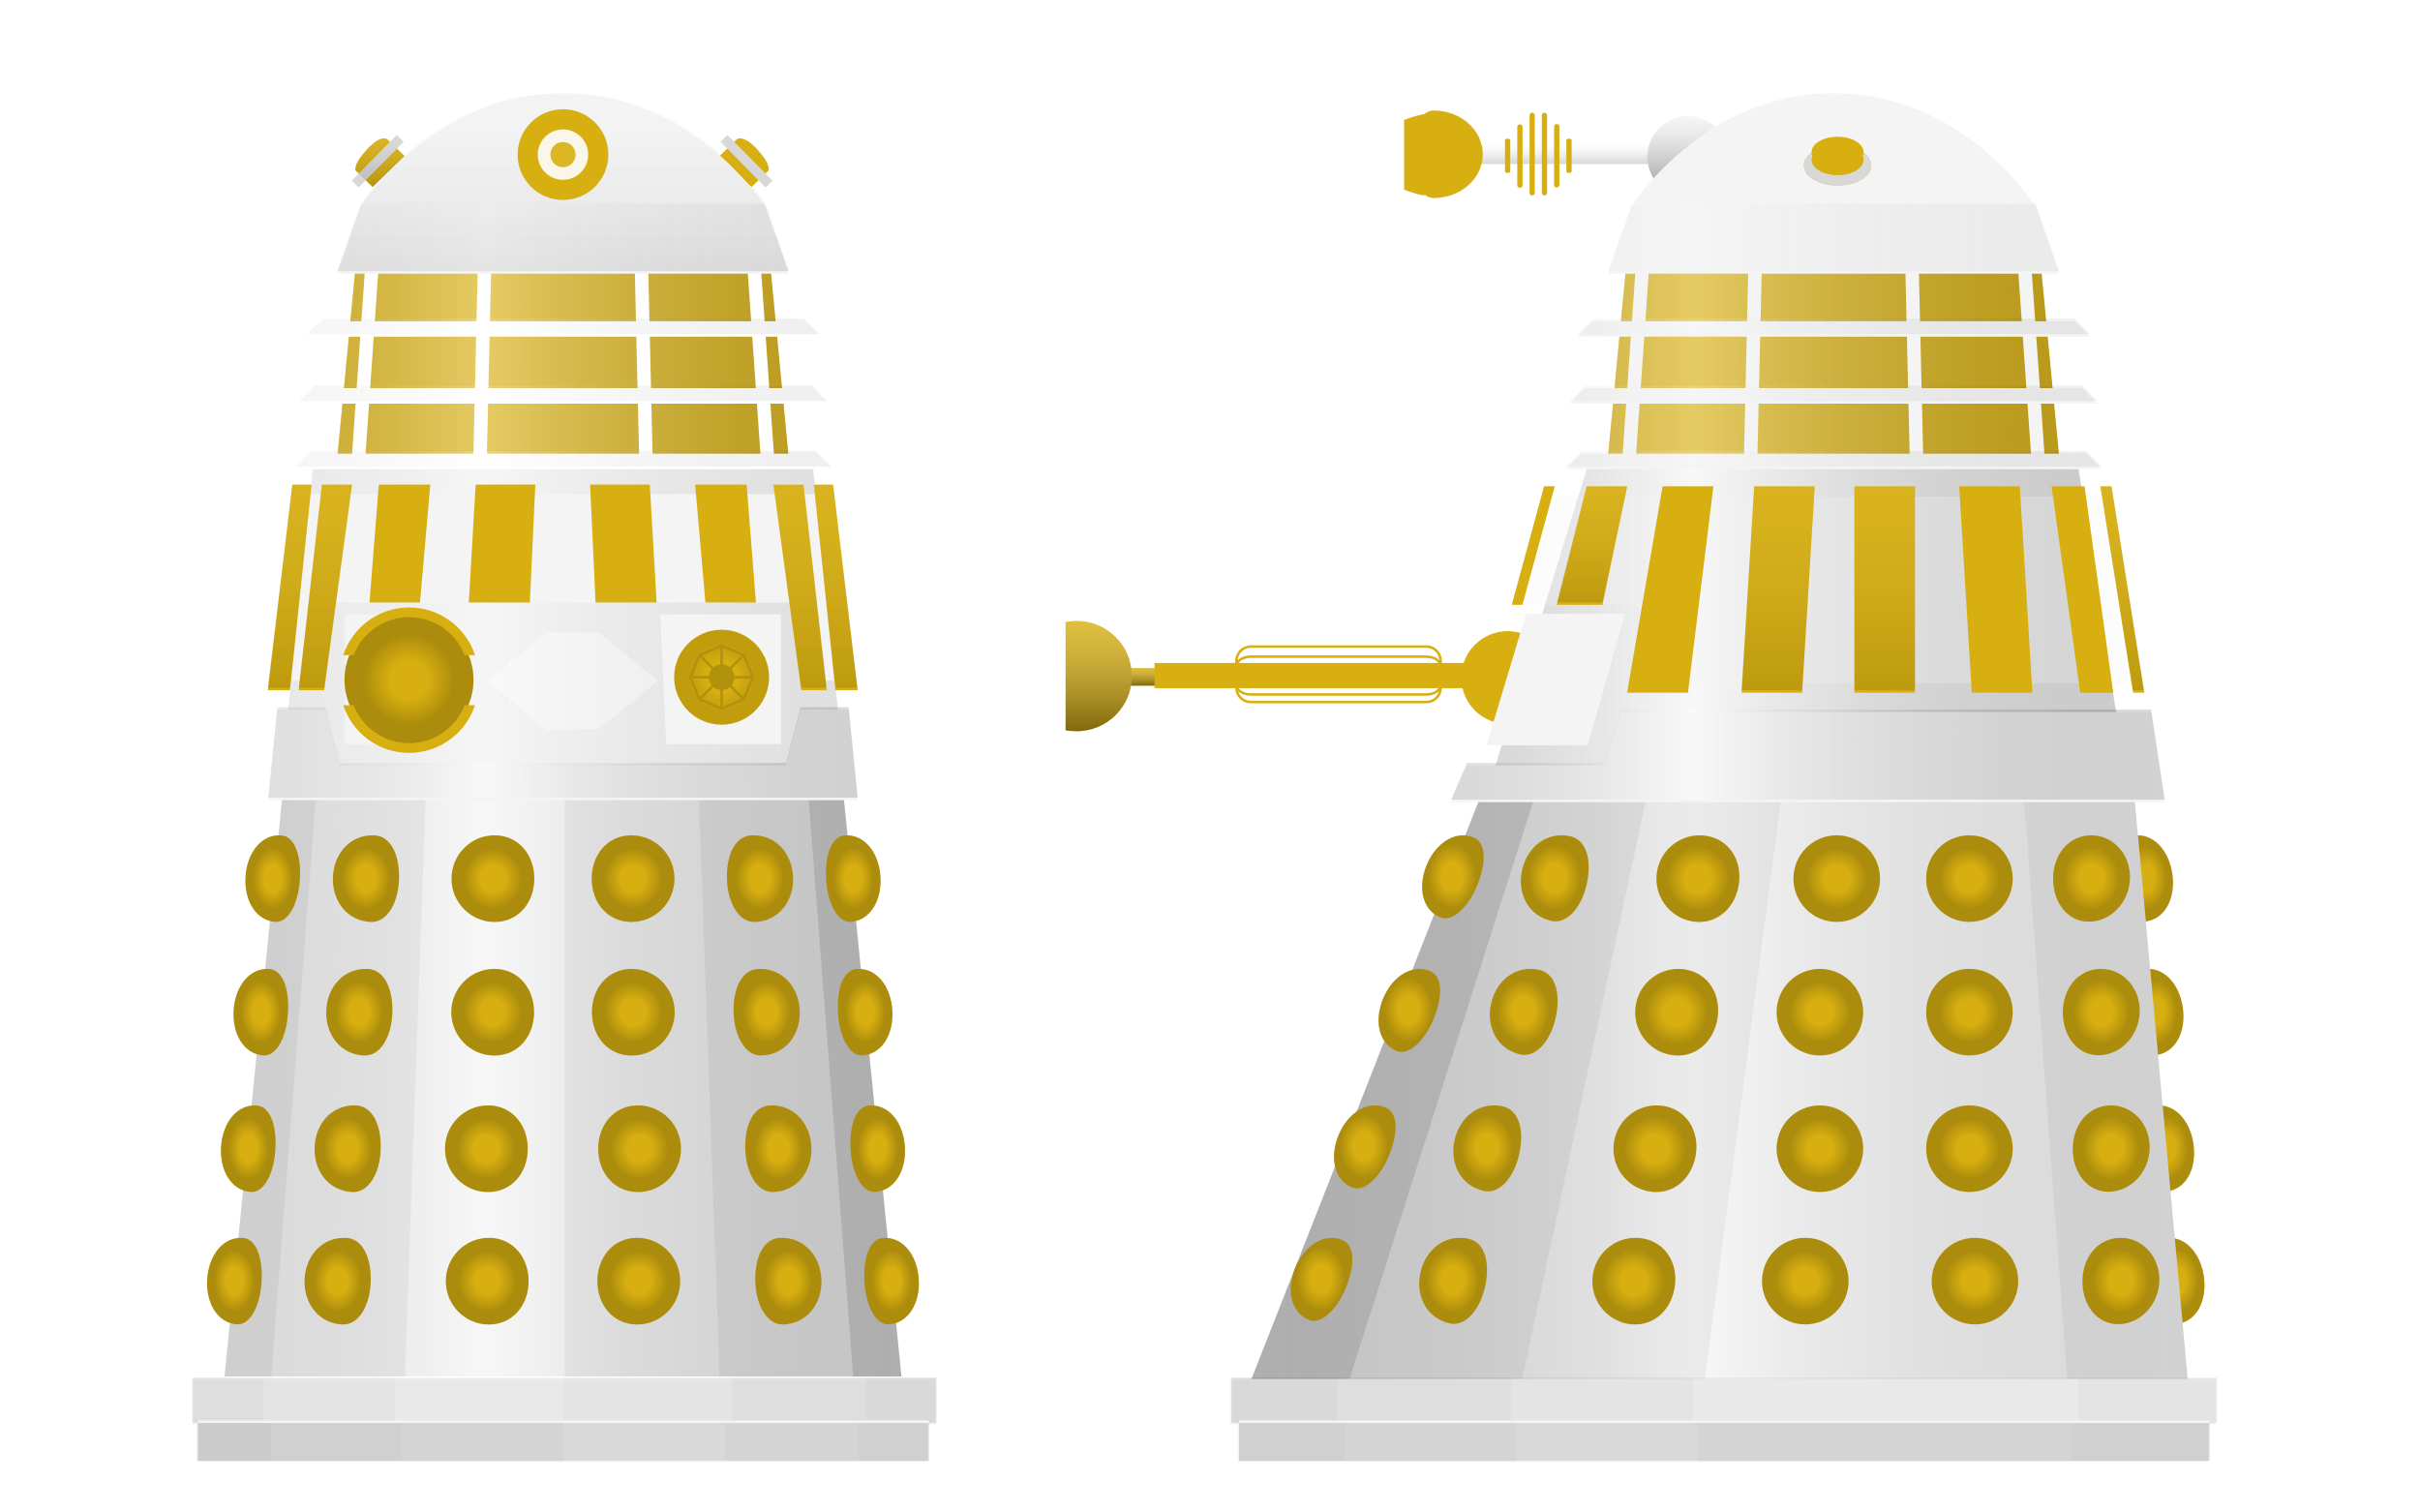 <?xml version="1.0" encoding="utf-8"?>
<!-- Generator: Adobe Illustrator 15.0.0, SVG Export Plug-In . SVG Version: 6.00 Build 0)  -->
<!DOCTYPE svg PUBLIC "-//W3C//DTD SVG 1.1//EN" "http://www.w3.org/Graphics/SVG/1.1/DTD/svg11.dtd">
<svg version="1.1" id="Layer_1" xmlns="http://www.w3.org/2000/svg" xmlns:xlink="http://www.w3.org/1999/xlink" x="0px" y="0px"
	 width="960" height="600" viewBox="0 0 960 600" enable-background="new 0 0 960 600" xml:space="preserve">


	
	<filter id="dropshadow" height="150%">
	  <feGaussianBlur in="SourceAlpha" stdDeviation="1"/> <!-- stdDeviation is how much to blur -->
		<feOffset dx="0" dy="1" result="offsetblur"/> <!-- how much to offset -->
		<feComponentTransfer>
			<feFuncA type="linear" slope="0.3"/>
		</feComponentTransfer>
		<feMerge> 
		  <feMergeNode/> <!-- this contains the offset blurred image -->
		  <feMergeNode in="SourceGraphic"/> <!-- this contains the element that the filter is applied to -->
	   </feMerge>
	</filter>

	<defs><!-- Grad -->
        <linearGradient y1="0%" y2="100%" x1="0" x2="0" id="myFillGrad" >
            <stop offset="0%" style="stop-color:#fff;stop-opacity:0.2" />
            <stop offset="100%" style="stop-color:#000;stop-opacity:0.4"  />
        </linearGradient>
        <linearGradient id="VertGrad" spreadMethod="pad" xlink:href="#myFillGrad" />
    </defs>

	<defs><!-- Grad -->
    <linearGradient id="FrontLinearGrad" gradientUnits="userSpaceOnUse">
		<stop  offset="0.0" style="stop-color:#000;stop-opacity:0"/>
		<stop  offset="0.2" style="stop-color:#fff;stop-opacity:0.5"/>
		<stop  offset="0.4" style="stop-color:#000;stop-opacity:0.2"/>
	</linearGradient>
    </defs>

	<defs><!-- Grad -->
    <linearGradient id="SideLinearGrad" gradientUnits="userSpaceOnUse">
		<stop  offset="0.5" style="stop-color:#000;stop-opacity:0.2"/>
		<stop  offset="0.7" style="stop-color:#fff;stop-opacity:0.5"/>
		<stop  offset="0.9" style="stop-color:#000;stop-opacity:0.2"/>
	</linearGradient>
    </defs>
		<defs><!-- Grad -->
	<radialGradient id="RadialGrad" >
		<stop  offset="0.3" style="stop-color:#000;stop-opacity:0"/>
		<stop  offset="0.7" style="stop-color:#000;stop-opacity:0.2"/>
	</radialGradient>
    </defs>

	<!-- ***************** Dalek Side ***************** -->

	
	<!-- Spheres Back -->

	<path fill="#d7af10" d="M850.578,384.477c7.686-1.123,13.954,5.738,15.328,15.131c1.375,9.395-2.66,17.766-10.347,18.889	c-5.117,0.752-9.644-6.365-11.018-15.762C843.167,393.344,845.104,385.281,850.578,384.477z"/>
	<path fill="#d7af10" d="M846.43,331.484c7.686-1.123,13.954,5.738,15.328,15.133c1.374,9.393-2.66,17.764-10.346,18.889	c-5.118,0.748-9.645-6.367-11.019-15.762C839.018,340.352,840.954,332.289,846.43,331.484z"/>
	<path fill="#d7af10" d="M854.816,438.629c7.687-1.125,13.955,5.736,15.33,15.131c1.374,9.393-2.663,17.764-10.347,18.889	c-5.119,0.75-9.643-6.365-11.019-15.76C847.404,447.494,849.341,439.432,854.816,438.629z"/>
	<path fill="#d7af10" d="M858.929,491.166c7.687-1.129,13.953,5.732,15.329,15.127c1.376,9.393-2.661,17.766-10.346,18.891	c-5.118,0.75-9.646-6.369-11.02-15.762C851.519,500.023,853.456,491.967,858.929,491.166z"/>
	
	<path fill="url(#RadialGrad)" d="M850.578,384.477c7.686-1.123,13.954,5.738,15.328,15.131c1.375,9.395-2.66,17.766-10.347,18.889	c-5.117,0.752-9.644-6.365-11.018-15.762C843.167,393.344,845.104,385.281,850.578,384.477z"/>
	<path fill="url(#RadialGrad)" d="M846.43,331.484c7.686-1.123,13.954,5.738,15.328,15.133c1.374,9.393-2.66,17.764-10.346,18.889	c-5.118,0.748-9.645-6.367-11.019-15.762C839.018,340.352,840.954,332.289,846.43,331.484z"/>
	<path fill="url(#RadialGrad)" d="M854.816,438.629c7.687-1.125,13.955,5.736,15.33,15.131c1.374,9.393-2.663,17.764-10.347,18.889	c-5.119,0.75-9.643-6.365-11.019-15.76C847.404,447.494,849.341,439.432,854.816,438.629z"/>
	<path fill="url(#RadialGrad)" d="M858.929,491.166c7.687-1.129,13.953,5.732,15.329,15.127c1.376,9.393-2.661,17.766-10.346,18.891	c-5.118,0.75-9.646-6.369-11.02-15.762C851.519,500.023,853.456,491.967,858.929,491.166z"/>

	<!-- Skirt -->	
	
	<polygon fill="#f4f4f4" points="496.2,547.589  590.736,307.246 845.897,307.246	867.903,547.72	"/><!-- Skirt Back -->
	<polygon fill="url(#SideLinearGrad)" opacity="0.5" points="496.2,547.589  590.736,307.246 845.897,307.246	867.903,547.72	"/><!-- Skirt Back -->

	<polygon fill="#000" opacity="0.05" points="845.897,307.628 867.903,547.72 822.053,547.72 820.082,547.72 820.082,547.217 802.238,307.628  	802.238,307.246 845.897,307.246 		"/>
	<polygon fill="#000" opacity="0" points="820.082,547.217 820.082,547.72 676.216,547.72 676.267,547.348 707.691,308 707.691,307.246  	802.238,307.246 802.238,307.628 		"/>
	<polygon fill="#000" opacity="0.05" points="707.691,307.246 707.691,308 676.267,547.348 676.216,547.72 603.705,547.72 654.914,308  	654.914,307.246 		"/>
	<polygon fill="#000" opacity="0.1" points="654.914,307.246 654.914,308 603.705,547.72 601.654,547.72 535.306,547.72 535.306,547.217  	611.627,307.246 		"/>
	<polygon fill="#000" opacity="0.2" points=" 590.736,307.246 611.627,307.246 535.306,547.217 535.306,547.72 531.988,547.72  	496.2,547.72 		"/>

	
	<!-- Spheres -->

	<path fill="#d7af10" d="M681.313,404.055c-1.512,9.373-8.981,15.965-18.297,14.463c-9.312-1.502-15.638-10.316-14.126-19.691 c1.511-9.373,10.286-15.754,19.6-14.252C677.806,386.076,682.825,394.682,681.313,404.055z"/>
	<path fill="#d7af10" d="M689.743,351.066c-1.511,9.373-8.979,15.963-18.295,14.461c-9.313-1.5-15.637-10.316-14.126-19.689 c1.512-9.373,10.287-15.756,19.6-14.254C686.237,333.086,691.255,341.693,689.743,351.066z"/>
	<path fill="#d7af10" d="M672.691,458.209c-1.511,9.371-8.979,15.965-18.296,14.463c-9.313-1.502-15.637-10.318-14.126-19.691 c1.512-9.375,10.287-15.756,19.6-14.254C669.184,440.229,674.203,448.834,672.691,458.209z"/>
	<path fill="#d7af10" d="M664.328,510.742c-1.512,9.375-8.979,15.967-18.296,14.465c-9.313-1.502-15.637-10.316-14.125-19.691 c1.511-9.373,10.285-15.756,19.599-14.254C660.822,492.764,665.839,501.369,664.328,510.742z"/>
	<path fill="#d7af10" d="M818.372,403.248c0.692,9.4,7.107,16.314,15.842,15.258c8.729-1.057,15.247-9.533,14.554-18.934 c-0.691-9.4-8.332-16.166-17.063-15.107C822.972,385.52,817.678,393.848,818.372,403.248z"/>
	<path fill="#d7af10" d="M814.51,350.26c0.692,9.4,7.107,16.313,15.841,15.256c8.729-1.055,15.247-9.531,14.554-18.932 c-0.692-9.398-8.332-16.166-17.063-15.111C819.108,332.529,813.816,340.859,814.51,350.26z"/>
	<path fill="#d7af10" d="M822.322,457.402c0.693,9.4,7.106,16.314,15.842,15.258c8.729-1.055,15.247-9.533,14.554-18.934 c-0.692-9.402-8.332-16.166-17.063-15.109C826.923,439.672,821.629,448,822.322,457.402z"/>
	<path fill="#d7af10" d="M826.155,509.938c0.692,9.402,7.106,16.314,15.84,15.258c8.731-1.055,15.247-9.531,14.556-18.934 c-0.693-9.4-8.332-16.166-17.063-15.109C830.753,492.209,825.463,500.537,826.155,509.938z"/>
	<path fill="#d7af10" d="M617.096,403.842c-2.099,9.262-7.883,15.842-14.009,14.455c-9.201-2.084-13.67-10.986-11.573-20.248 c2.097-9.26,9.965-15.367,19.166-13.285C617.236,386.25,619.19,394.582,617.096,403.842z"/>
	<path fill="#d7af10" d="M629.409,350.854c-2.097,9.26-7.883,15.842-14.01,14.453c-9.199-2.08-13.67-10.984-11.572-20.248 c2.097-9.258,9.966-15.369,19.167-13.285C629.552,333.26,631.505,341.592,629.409,350.854z"/>
	<path fill="#d7af10" d="M602.618,457.996c-2.098,9.26-7.884,15.842-14.009,14.451c-9.202-2.08-13.671-10.984-11.573-20.244 c2.098-9.262,9.966-15.371,19.167-13.287C602.761,440.4,604.713,448.734,602.618,457.996z"/>
	<path fill="#d7af10" d="M589.088,510.531c-2.097,9.26-7.884,15.842-14.009,14.455c-9.203-2.084-13.671-10.988-11.573-20.248 c2.096-9.262,9.965-15.371,19.166-13.285C589.229,492.938,591.182,501.271,589.088,510.531z"/>
	<path fill="#d7af10" d="M568.604,404.422c-3.691,8.748-9.859,14.498-14.626,12.486c-7.157-3.02-8.959-12.139-5.266-20.883 c3.69-8.748,11.481-13.813,18.639-10.793C572.446,387.385,572.295,395.676,568.604,404.422z"/>
	<path fill="#d7af10" d="M585.896,351.432c-3.692,8.748-9.862,14.498-14.626,12.486c-7.158-3.021-8.96-12.137-5.269-20.883 c3.691-8.748,11.482-13.813,18.639-10.795C589.739,334.396,589.587,342.686,585.896,351.432z"/>
	<path fill="#d7af10" d="M550.933,458.576c-3.692,8.746-9.86,14.496-14.625,12.484c-7.156-3.02-8.959-12.137-5.268-20.883 c3.691-8.748,11.482-13.813,18.639-10.793C554.778,441.539,554.628,449.828,550.933,458.576z"/>
	<path fill="#d7af10" d="M533.789,511.109c-3.69,8.746-9.86,14.498-14.626,12.486c-7.157-3.02-8.959-12.137-5.267-20.885 c3.693-8.746,11.481-13.813,18.64-10.787C537.633,494.074,537.481,502.359,533.789,511.109z"/>
	<circle fill="#d7af10" cx="728.618" cy="348.537" r="17.172" />
	<circle fill="#d7af10" cx="781.262" cy="348.537" r="17.172"/>
	<circle fill="#d7af10" cx="781.262" cy="401.527" r="17.172"/>
	<circle fill="#d7af10" cx="721.946" cy="401.527" r="17.172"/>
	<circle fill="#d7af10" cx="721.946" cy="455.68" r="17.172"/>
	<circle fill="#d7af10" cx="716.149" cy="508.215" r="17.172"/>
	<circle fill="#d7af10" cx="781.262" cy="455.68" r="17.172"/>
	<circle fill="#d7af10" cx="783.451" cy="508.215" r="17.172"/>

	<path fill="url(#RadialGrad)" d="M681.313,404.055c-1.512,9.373-8.981,15.965-18.297,14.463c-9.312-1.502-15.638-10.316-14.126-19.691 c1.511-9.373,10.286-15.754,19.6-14.252C677.806,386.076,682.825,394.682,681.313,404.055z"/>
	<path fill="url(#RadialGrad)" d="M689.743,351.066c-1.511,9.373-8.979,15.963-18.295,14.461c-9.313-1.5-15.637-10.316-14.126-19.689 c1.512-9.373,10.287-15.756,19.6-14.254C686.237,333.086,691.255,341.693,689.743,351.066z"/>
	<path fill="url(#RadialGrad)" d="M672.691,458.209c-1.511,9.371-8.979,15.965-18.296,14.463c-9.313-1.502-15.637-10.318-14.126-19.691 c1.512-9.375,10.287-15.756,19.6-14.254C669.184,440.229,674.203,448.834,672.691,458.209z"/>
	<path fill="url(#RadialGrad)" d="M664.328,510.742c-1.512,9.375-8.979,15.967-18.296,14.465c-9.313-1.502-15.637-10.316-14.125-19.691 c1.511-9.373,10.285-15.756,19.599-14.254C660.822,492.764,665.839,501.369,664.328,510.742z"/>
	<path fill="url(#RadialGrad)" d="M818.372,403.248c0.692,9.4,7.107,16.314,15.842,15.258c8.729-1.057,15.247-9.533,14.554-18.934 c-0.691-9.4-8.332-16.166-17.063-15.107C822.972,385.52,817.678,393.848,818.372,403.248z"/>
	<path fill="url(#RadialGrad)" d="M814.51,350.26c0.692,9.4,7.107,16.313,15.841,15.256c8.729-1.055,15.247-9.531,14.554-18.932 c-0.692-9.398-8.332-16.166-17.063-15.111C819.108,332.529,813.816,340.859,814.51,350.26z"/>
	<path fill="url(#RadialGrad)" d="M822.322,457.402c0.693,9.4,7.106,16.314,15.842,15.258c8.729-1.055,15.247-9.533,14.554-18.934 c-0.692-9.402-8.332-16.166-17.063-15.109C826.923,439.672,821.629,448,822.322,457.402z"/>
	<path fill="url(#RadialGrad)" d="M826.155,509.938c0.692,9.402,7.106,16.314,15.84,15.258c8.731-1.055,15.247-9.531,14.556-18.934 c-0.693-9.4-8.332-16.166-17.063-15.109C830.753,492.209,825.463,500.537,826.155,509.938z"/>
	<path fill="url(#RadialGrad)" d="M617.096,403.842c-2.099,9.262-7.883,15.842-14.009,14.455c-9.201-2.084-13.67-10.986-11.573-20.248 c2.097-9.26,9.965-15.367,19.166-13.285C617.236,386.25,619.19,394.582,617.096,403.842z"/>
	<path fill="url(#RadialGrad)" d="M629.409,350.854c-2.097,9.26-7.883,15.842-14.01,14.453c-9.199-2.08-13.67-10.984-11.572-20.248 c2.097-9.258,9.966-15.369,19.167-13.285C629.552,333.26,631.505,341.592,629.409,350.854z"/>
	<path fill="url(#RadialGrad)" d="M602.618,457.996c-2.098,9.26-7.884,15.842-14.009,14.451c-9.202-2.08-13.671-10.984-11.573-20.244 c2.098-9.262,9.966-15.371,19.167-13.287C602.761,440.4,604.713,448.734,602.618,457.996z"/>
	<path fill="url(#RadialGrad)" d="M589.088,510.531c-2.097,9.26-7.884,15.842-14.009,14.455c-9.203-2.084-13.671-10.988-11.573-20.248 c2.096-9.262,9.965-15.371,19.166-13.285C589.229,492.938,591.182,501.271,589.088,510.531z"/>
	<path fill="url(#RadialGrad)" d="M568.604,404.422c-3.691,8.748-9.859,14.498-14.626,12.486c-7.157-3.02-8.959-12.139-5.266-20.883 c3.69-8.748,11.481-13.813,18.639-10.793C572.446,387.385,572.295,395.676,568.604,404.422z"/>
	<path fill="url(#RadialGrad)" d="M585.896,351.432c-3.692,8.748-9.862,14.498-14.626,12.486c-7.158-3.021-8.96-12.137-5.269-20.883 c3.691-8.748,11.482-13.813,18.639-10.795C589.739,334.396,589.587,342.686,585.896,351.432z"/>
	<path fill="url(#RadialGrad)" d="M550.933,458.576c-3.692,8.746-9.86,14.496-14.625,12.484c-7.156-3.02-8.959-12.137-5.268-20.883 c3.691-8.748,11.482-13.813,18.639-10.793C554.778,441.539,554.628,449.828,550.933,458.576z"/>
	<path fill="url(#RadialGrad)" d="M533.789,511.109c-3.69,8.746-9.86,14.498-14.626,12.486c-7.157-3.02-8.959-12.137-5.267-20.885 c3.693-8.746,11.481-13.813,18.64-10.787C537.633,494.074,537.481,502.359,533.789,511.109z"/>
	<circle fill="url(#RadialGrad)" cx="728.618" cy="348.537" r="17.172" />
	<circle fill="url(#RadialGrad)" cx="781.262" cy="348.537" r="17.172"/>
	<circle fill="url(#RadialGrad)" cx="781.262" cy="401.527" r="17.172"/>
	<circle fill="url(#RadialGrad)" cx="721.946" cy="401.527" r="17.172"/>
	<circle fill="url(#RadialGrad)" cx="721.946" cy="455.68" r="17.172"/>
	<circle fill="url(#RadialGrad)" cx="716.149" cy="508.215" r="17.172"/>
	<circle fill="url(#RadialGrad)" cx="781.262" cy="455.68" r="17.172"/>
	<circle fill="url(#RadialGrad)" cx="783.451" cy="508.215" r="17.172"/>


	<!-- Weapons -->
	
	<rect x="447" y="265" fill="#d7af10" width="141" height="7"/><!-- Plunger Arm -->
	<rect x="447" y="265" fill="url(#VertGrad)" width="141" height="7" />
	<rect x="458" y="263" fill="#d7af10" width="130" height="10" />
	<rect x="458" y="263" fill="url(#VertGrad)" width="130" height="10" />
	<path fill="#d7af10" d="M422.717,246.768c1.424-0.292,2.898-0.444,4.408-0.444c12.081,0,21.875,9.793,21.875,21.875 c0,12.081-9.793,21.874-21.875,21.874c-1.343,0-3.131-0.121-4.408-0.353"/><!-- Plunger -->
	<path fill="url(#VertGrad)" d="M422.717,246.768c1.424-0.292,2.898-0.444,4.408-0.444c12.081,0,21.875,9.793,21.875,21.875 c0,12.081-9.793,21.874-21.875,21.874c-1.343,0-3.131-0.121-4.408-0.353"/>
	
	<polygon fill="#f4f4f4" points="630.772,181.812 592.167,307.246 843.227,307.246 823.905,181.812 " /><!-- Weapons back -->
	<polygon fill="url(#SideLinearGrad)" opacity="0.8" points="630.772,181.812 592.167,307.246 843.227,307.246 823.905,181.812 " /><!-- Weapons back -->
	
	<polygon fill="#f4f4f4" points="575.63,317.211 581.896,302.65 635.994,302.65 643.192,281.472 853.355,281.472 858.773,317.211 " style="filter:url(#dropshadow)"/>
	<polygon fill="url(#SideLinearGrad)" opacity="0.7" points="575.63,317.211 581.896,302.65 635.994,302.65 643.192,281.472 853.355,281.472 858.773,317.211 " />

	<!-- Side Classic Gun -->
	<rect x="487" y="264" fill="#d7af10" width="93" height="8"/>
	<rect x="487" y="264" fill="url(#VertGrad)" opacity="0.5" width="93" height="8"/>
	<path fill="none" stroke="#d7af10" stroke-miterlimit="10" d="M571.5,272.831c0,3.131-2.538,5.669-5.669,5.669h-69.662 c-3.131,0-5.669-2.538-5.669-5.669v-10.661c0-3.131,2.538-5.669,5.669-5.669h69.662c3.131,0,5.669,2.538,5.669,5.669V272.831z"/>
	<path fill="none" stroke="#d7af10" stroke-miterlimit="10" d="M571.5,271.749c0,2.072-2.538,3.751-5.669,3.751h-69.662 c-3.131,0-5.669-1.679-5.669-3.751v-7.498c0-2.072,2.538-3.751,5.669-3.751h69.662c3.131,0,5.669,1.679,5.669,3.751V271.749z"/>
	<line fill="none" stroke="#d7af10" stroke-miterlimit="10" x1="490" y1="268.5" x2="571" y2="268.5"/>
	<circle fill="#d7af10" cx="598.104" cy="268.812" r="18.426"/>

	<polygon fill="#f4f4f4" points="629.915,295.656 589.683,295.656 605.384,243.482 644.616,243.482 "/><!-- Gun box -->
	
	<polygon fill="#f4f4f4" opacity="0.5"    points="615,196 834,196 844.116,270 654,270 662.582,239 604,239 	" style="filter:url(#dropshadow)"/><!-- Slats Mesh -->

	<polygon fill="#d7af10" points="714.904,273.78 690.869,273.78 695.869,191.901 719.904,191.901   " style="filter:url(#dropshadow)"/>
	<polygon fill="#d7af10" points="782.203,273.78 806.238,273.78 801.238,191.901 777.203,191.901   " style="filter:url(#dropshadow)"/>
	<rect    fill="#d7af10" x="735.631" y="191.901"  width="24.035" height="81.879" style="filter:url(#dropshadow)"/>
	<polygon fill="#d7af10" points="838.312,273.78 825.211,273.78 813.846,191.901 826.945,191.901   " style="filter:url(#dropshadow)"/>
	<polygon fill="#d7af10" points="850.602,273.78 846.158,273.78 833.196,191.901 837.638,191.901   " style="filter:url(#dropshadow)"/>
	<path    fill="#d7af10" d="M616.76,191.901h-4.229l-12.823,47.025c1.395,0,2.808,0,4.228,0L616.76,191.901z" style="filter:url(#dropshadow)"/>
	<path    fill="#d7af10" d="M645.519,191.901h-16.101l-11.839,47.025c4.396,0,13.789,0,18.101,0L645.519,191.901z" style="filter:url(#dropshadow)"/>
	<path    fill="#d7af10" d="M679.705,191.901h-20.152l-14.094,81.879c4.69,0,19.454,0,24.152,0L679.705,191.901z" style="filter:url(#dropshadow)"/>

	<polygon fill="url(#VertGrad)" opacity="0.3" points="714.904,273.78 690.869,273.78 695.869,191.901 719.904,191.901   " />
	<polygon fill="url(#VertGrad)" opacity="0.3" points="782.203,273.78 806.238,273.78 801.238,191.901 777.203,191.901   " />
	<rect    fill="url(#VertGrad)" opacity="0.3" x="735.631" y="191.901"  width="24.035" height="81.879" />
	<polygon fill="url(#VertGrad)" opacity="0.3" points="838.312,273.78 825.211,273.78 813.846,191.901 826.945,191.901   " />
	<polygon fill="url(#VertGrad)" opacity="0.3" points="850.602,273.78 846.158,273.78 833.196,191.901 837.638,191.901   " />
	<path    fill="url(#VertGrad)" opacity="0.3" d="M616.76,191.901h-4.229l-12.823,47.025c1.395,0,2.808,0,4.228,0L616.76,191.901z" />
	<path    fill="url(#VertGrad)" opacity="0.3" d="M645.519,191.901h-16.101l-11.839,47.025c4.396,0,13.789,0,18.101,0L645.519,191.901z" />
	<path    fill="url(#VertGrad)" opacity="0.3" d="M679.705,191.901h-20.152l-14.094,81.879c4.69,0,19.454,0,24.152,0L679.705,191.901z" />

	<!-- Neck -->

	<polygon fill="#d7af10" points="816.942,182.037 809.733,106.666 644.988,106.666 637.778,182.037 "/><!-- Neck Back -->
	<polygon fill="url(#SideLinearGrad)" opacity="0.7" points="816.942,182.037 809.733,106.666 644.988,106.666 637.778,182.037 "/>

	<polygon fill="#f4f4f4" points="697.128,182.037 691.788,182.037 693.585,104.87 698.925,104.87 	" />
	<polygon fill="#f4f4f4" points="648.899,182.037 643.559,182.037 648.947,104.87 654.287,104.87 	"/>
	<polygon fill="#f4f4f4" points="757.593,182.037 762.934,182.037 761.138,104.87 755.796,104.87 	"/>
	<polygon fill="#f4f4f4" points="805.821,182.037 811.163,182.037 805.774,104.87 800.434,104.87 	"/>

	<polygon fill="#f4f4f4" points="822.817,126.425 828.958,132.566 625.763,132.566 631.904,126.425 	" style="filter:url(#dropshadow)"/>
	<polygon fill="#f4f4f4" points="825.888,152.993 832.028,159.134 622.692,159.134 628.834,152.993 	" style="filter:url(#dropshadow)"/>
	<polygon fill="#f4f4f4" points="833.632,185.107 827.489,178.966 627.231,178.966 621.091,185.107 	" style="filter:url(#dropshadow)"/>
	<polygon fill="url(#SideLinearGrad)" opacity="0.3" points="822.817,126.425 828.958,132.566 625.763,132.566 631.904,126.425 	" />
	<polygon fill="url(#SideLinearGrad)" opacity="0.3" points="825.888,152.993 832.028,159.134 622.692,159.134 628.834,152.993 	" />
	<polygon fill="url(#SideLinearGrad)" opacity="0.3" points="833.632,185.107 827.489,178.966 627.231,178.966 621.091,185.107 	" />
	


	<!-- Eye -->
	<rect x="586.005" y="57.069" fill="#fff" width="71.49" height="7.975"/>
	<rect x="586.005" y="57.069" opacity="0.4" fill="url(#VertGrad)" width="71.49" height="7.975"/><!-- Eye stick -->
	
	<path fill="#d7af10" d="M568.709,43.842c-1.319,0-2.709,0.527-3.709,1.44v-0.039c-2,0.357-5,1.171-8,2.341	c0,9.221,0,18.441,0,27.661c3,1.172,6,1.984,8,2.341v-0.463c1,0.914,2.39,1.44,3.709,1.44c10.774,0,19.508-7.772,19.508-17.36 C588.217,51.616,579.483,43.842,568.709,43.842z"/>
	<path fill="url(#VertGrad)" opacity="0.4" d="M568.709,43.842c-1.319,0-2.709,0.527-3.709,1.44v-0.039c-2,0.357-5,1.171-8,2.341	c0,9.221,0,18.441,0,27.661c3,1.172,6,1.984,8,2.341v-0.463c1,0.914,2.39,1.44,3.709,1.44c10.774,0,19.508-7.772,19.508-17.36 C588.217,51.616,579.483,43.842,568.709,43.842z"/>

	<path fill="#d7af10" d="M606.769,76.474c0,0.587,0.465,1.063,1.04,1.063l0,0c0.576,0,1.04-0.477,1.04-1.063V45.772 c0-0.587-0.464-1.063-1.04-1.063l0,0c-0.575,0-1.04,0.476-1.04,1.063V76.474z"/>
	<path fill="#d7af10" d="M611.639,76.474c0,0.587,0.465,1.063,1.042,1.063l0,0c0.575,0,1.039-0.477,1.039-1.063V45.772 c0-0.587-0.464-1.063-1.039-1.063l0,0c-0.577,0-1.042,0.476-1.042,1.063V76.474z"/>
	<path fill="#d7af10" d="M616.506,73.533c0,0.449,0.469,0.815,1.044,0.815l0,0c0.575,0,1.041-0.366,1.041-0.815V50.041 c0-0.45-0.466-0.813-1.041-0.813l0,0c-0.575,0-1.044,0.364-1.044,0.813V73.533z"/>
	<path fill="#d7af10" d="M601.897,73.666c0,0.45,0.468,0.814,1.042,0.814l0,0c0.575,0,1.041-0.365,1.041-0.814V50.174 c0-0.449-0.466-0.813-1.041-0.813l0,0c-0.574,0-1.042,0.364-1.042,0.813V73.666z"/>
	<path fill="#d7af10" d="M597.027,68.156c0,0.243,0.467,0.44,1.042,0.44l0,0c0.573,0,1.042-0.198,1.042-0.44V55.478 c0-0.242-0.469-0.439-1.042-0.439l0,0c-0.575,0-1.042,0.197-1.042,0.439V68.156z"/>
	<path fill="#d7af10" d="M621.381,68.156c0,0.243,0.464,0.44,1.041,0.44l0,0c0.573,0,1.04-0.198,1.04-0.44V55.478 c0-0.242-0.467-0.439-1.04-0.439l0,0c-0.577,0-1.041,0.197-1.041,0.439V68.156z"/>

	<circle fill="#f4f4f4" cx="669.616" cy="62.22" r="16.11"/>
	<circle fill="url(#VertGrad)" cx="669.616" cy="62.22" r="16.11"/>


	<!-- Head -->

	<path fill="#f4f4f4" d="M647.162,80.87c0,0,28.306-44.857,79.836-44.857h0.728c51.529,0,79.836,44.857,79.836,44.857l9.349,26.699 	H637.813L647.162,80.87z" style="filter:url(#dropshadow)"/>
	<path fill="url(#VertGrad)" opacity="0.2" d="M647.162,80.87c0,0,28.306-44.857,79.836-44.857h0.728c51.529,0,79.836,44.857,79.836,44.857l9.349,26.699 	H637.813L647.162,80.87z"/>

	<polygon fill="url(#SideLinearGrad)" opacity="0.2" points="816.91,107.568 637.813,107.568 647.162,80.87 807.562,80.87 		"/>
	
	<ellipse fill="#d7af10" cx="728.962" cy="65.629" rx="13.335" ry="7.926"/>
	<ellipse fill="#D8D8D8" cx="728.962" cy="65.629" rx="13.335" ry="7.926"/>
	<ellipse fill="#d7af10" cx="728.962" cy="63.379" rx="10.319" ry="6.133"/>
	<ellipse fill="#d7af10" cx="728.962" cy="60.379" rx="10.319" ry="6.133"/>
		
	<!-- ***************** Dalek Front ***************** -->


	<!-- Skirt -->
	
	<polygon fill="#f4f4f4" points="89.075,546.046 112.424,311.657 334.241,311.657	357.59,546.046 "/><!-- Skirt Back -->
	<polygon fill="url(#FrontLinearGrad)" opacity="0.5" points="89.075,546.046 112.424,311.657 334.241,311.657	357.59,546.046 "/><!-- Skirt Back -->
	
	<polygon fill="#000" opacity="0.1" points="89.075,546.046 112.424,311.657 125.707,311.657 107.611,546.046 		"/>
	<polygon fill="#000" opacity="0.05" points="160.623,546.046 107.611,546.046 125.707,311.657 169.001,311.657 		"/>
	<polygon fill="#000" opacity="0" points="223.961,546.046 160.623,546.046 169.001,311.657 223.961,311.657 		"/>
	<polygon fill="#000" opacity="0.05" points="285.441,546.046 223.961,546.046 223.961,311.657 277.063,311.657 		"/>
	<polygon fill="#000" opacity="0.1" points="338.453,546.046 285.441,546.046 277.063,311.657 320.357,311.657 		"/>
	<polygon fill="#000" opacity="0.2" points="357.59,546.046 338.453,546.046 320.357,311.657 334.241,311.657 		"/>
	
	
	<!-- Spheres -->

	<path fill="#d7af10" d="M211.864,401.547c0,9.494-6.325,17.191-15.761,17.191c-9.431,0-17.081-7.697-17.081-17.191 s7.647-17.191,17.081-17.191C205.54,384.355,211.864,392.053,211.864,401.547z"/>
	<path fill="#d7af10" d="M211.958,348.557c0,9.494-6.325,17.191-15.761,17.191c-9.432,0-17.08-7.697-17.08-17.191 s7.647-17.191,17.08-17.191C205.632,331.365,211.958,339.063,211.958,348.557z"/>
	<path fill="#d7af10" d="M209.362,455.701c0,9.492-6.324,17.191-15.76,17.191c-9.433,0-17.081-7.699-17.081-17.191 c0-9.496,7.647-17.193,17.081-17.193C203.037,438.508,209.362,446.205,209.362,455.701z"/>
	<path fill="#d7af10" d="M209.692,508.234c0,9.496-6.324,17.193-15.76,17.193c-9.433,0-17.081-7.697-17.081-17.193 c0-9.494,7.647-17.191,17.081-17.191C203.368,491.043,209.692,498.74,209.692,508.234z"/>
	<path fill="#d7af10" d="M155.637,401.947c-0.365,9.488-4.846,17.018-11.122,16.777c-9.428-0.361-15.453-8.293-15.089-17.783 c0.365-9.486,6.979-16.934,16.407-16.572C152.55,384.627,155.998,392.459,155.637,401.947z"/>
	<path fill="#d7af10" d="M158.282,348.957c-0.365,9.488-4.846,17.02-11.123,16.777c-9.427-0.359-15.453-8.293-15.088-17.781 c0.363-9.488,6.979-16.938,16.407-16.576C155.195,331.637,158.643,339.471,158.282,348.957z"/>
	<path fill="#d7af10" d="M151.008,456.102c-0.365,9.486-4.846,17.018-11.122,16.775c-9.427-0.359-15.453-8.293-15.088-17.781 c0.364-9.488,6.98-16.936,16.406-16.574C147.922,438.779,151.369,446.611,151.008,456.102z"/>
	<path fill="#d7af10" d="M147.041,508.635c-0.363,9.488-4.845,17.02-11.121,16.779c-9.429-0.361-15.454-8.297-15.09-17.785 c0.364-9.486,6.979-16.936,16.407-16.572C143.955,491.314,147.402,499.146,147.041,508.635z"/>
	<path fill="#d7af10" d="M114.219,402.111c-0.635,9.475-4.589,16.924-9.751,16.576c-7.751-0.52-12.428-8.549-11.792-18.021 c0.635-9.473,6.346-16.803,14.097-16.283C112.292,384.754,114.853,392.641,114.219,402.111z"/>
	<path fill="#d7af10" d="M118.941,349.121c-0.636,9.473-4.59,16.922-9.75,16.576c-7.751-0.52-12.429-8.549-11.793-18.021 c0.635-9.473,6.346-16.803,14.096-16.285C117.015,331.764,119.577,339.65,118.941,349.121z"/>
	<path fill="#d7af10" d="M109.23,456.266c-0.636,9.473-4.59,16.92-9.751,16.572c-7.75-0.518-12.429-8.549-11.793-18.02 c0.635-9.473,6.347-16.803,14.097-16.283C107.306,438.906,109.868,446.791,109.23,456.266z"/>
	<path fill="#d7af10" d="M103.738,508.797c-0.635,9.471-4.59,16.922-9.75,16.576c-7.751-0.52-12.429-8.551-11.794-18.023 c0.637-9.473,6.346-16.803,14.099-16.279C101.812,491.439,104.373,499.322,103.738,508.797z"/>
	<path fill="#d7af10" d="M250.568,384.355c9.432,0,17.08,7.697,17.08,17.191s-7.648,17.191-17.08,17.191 c-9.437,0-15.761-7.697-15.761-17.191S241.131,384.355,250.568,384.355z"/>
	<path fill="#d7af10" d="M250.473,331.365c9.433,0,17.081,7.697,17.081,17.191s-7.648,17.191-17.081,17.191 c-9.436,0-15.76-7.697-15.76-17.191S241.038,331.365,250.473,331.365z"/>
	<path fill="#d7af10" d="M253.069,438.508c9.433,0,17.081,7.697,17.081,17.193c0,9.492-7.648,17.191-17.081,17.191 c-9.436,0-15.761-7.699-15.761-17.191C237.308,446.205,243.633,438.508,253.069,438.508z"/>
	<path fill="#d7af10" d="M252.738,491.043c9.434,0,17.081,7.697,17.081,17.191c0,9.496-7.647,17.193-17.081,17.193 c-9.436,0-15.76-7.697-15.76-17.193C236.978,498.74,243.303,491.043,252.738,491.043z"/>
	<path fill="#d7af10" d="M300.838,384.369c9.429-0.361,16.043,7.086,16.408,16.572c0.363,9.49-5.662,17.422-15.089,17.783 c-6.277,0.24-10.758-7.289-11.122-16.777C290.673,392.459,294.12,384.627,300.838,384.369z"/>
	<path fill="#d7af10" d="M298.194,331.377c9.428-0.361,16.043,7.088,16.407,16.576c0.364,9.488-5.662,17.422-15.089,17.781 c-6.276,0.242-10.757-7.289-11.122-16.777C288.027,339.471,291.476,331.637,298.194,331.377z"/>
	<path fill="#d7af10" d="M305.467,438.521c9.427-0.361,16.042,7.086,16.406,16.574c0.365,9.488-5.66,17.422-15.087,17.781 c-6.277,0.242-10.757-7.289-11.122-16.775C295.301,446.611,298.748,438.779,305.467,438.521z"/>
	<path fill="#d7af10" d="M309.434,491.057c9.428-0.363,16.043,7.086,16.407,16.572c0.364,9.488-5.661,17.424-15.089,17.785 c-6.276,0.24-10.757-7.291-11.122-16.779C299.269,499.146,302.716,491.314,309.434,491.057z"/>
	<path fill="#d7af10" d="M339.898,384.383c7.75-0.52,13.462,6.811,14.097,16.283c0.635,9.473-4.042,17.502-11.793,18.021 c-5.161,0.348-9.116-7.102-9.751-16.576C331.817,392.641,334.378,384.754,339.898,384.383z"/>
	<path fill="#d7af10" d="M335.177,331.391c7.75-0.518,13.462,6.813,14.097,16.285c0.635,9.473-4.043,17.502-11.793,18.021 c-5.161,0.346-9.116-7.104-9.75-16.576C327.094,339.65,329.655,331.764,335.177,331.391z"/>
	<path fill="#d7af10" d="M344.887,438.535c7.751-0.52,13.462,6.811,14.097,16.283c0.636,9.471-4.044,17.502-11.792,18.02 c-5.162,0.348-9.115-7.1-9.752-16.572C336.803,446.791,339.364,438.906,344.887,438.535z"/>
	<path fill="#d7af10" d="M350.378,491.07c7.752-0.523,13.462,6.807,14.098,16.279c0.636,9.473-4.042,17.504-11.793,18.023 c-5.161,0.346-9.116-7.105-9.751-16.576C342.298,499.322,344.859,491.439,350.378,491.07z"/>

	<path fill="url(#RadialGrad)" d="M211.864,401.547c0,9.494-6.325,17.191-15.761,17.191c-9.431,0-17.081-7.697-17.081-17.191 s7.647-17.191,17.081-17.191C205.54,384.355,211.864,392.053,211.864,401.547z"/>
	<path fill="url(#RadialGrad)" d="M211.958,348.557c0,9.494-6.325,17.191-15.761,17.191c-9.432,0-17.08-7.697-17.08-17.191 s7.647-17.191,17.08-17.191C205.632,331.365,211.958,339.063,211.958,348.557z"/>
	<path fill="url(#RadialGrad)" d="M209.362,455.701c0,9.492-6.324,17.191-15.76,17.191c-9.433,0-17.081-7.699-17.081-17.191 c0-9.496,7.647-17.193,17.081-17.193C203.037,438.508,209.362,446.205,209.362,455.701z"/>
	<path fill="url(#RadialGrad)" d="M209.692,508.234c0,9.496-6.324,17.193-15.76,17.193c-9.433,0-17.081-7.697-17.081-17.193 c0-9.494,7.647-17.191,17.081-17.191C203.368,491.043,209.692,498.74,209.692,508.234z"/>
	<path fill="url(#RadialGrad)" d="M155.637,401.947c-0.365,9.488-4.846,17.018-11.122,16.777c-9.428-0.361-15.453-8.293-15.089-17.783 c0.365-9.486,6.979-16.934,16.407-16.572C152.55,384.627,155.998,392.459,155.637,401.947z"/>
	<path fill="url(#RadialGrad)" d="M158.282,348.957c-0.365,9.488-4.846,17.02-11.123,16.777c-9.427-0.359-15.453-8.293-15.088-17.781 c0.363-9.488,6.979-16.938,16.407-16.576C155.195,331.637,158.643,339.471,158.282,348.957z"/>
	<path fill="url(#RadialGrad)" d="M151.008,456.102c-0.365,9.486-4.846,17.018-11.122,16.775c-9.427-0.359-15.453-8.293-15.088-17.781 c0.364-9.488,6.98-16.936,16.406-16.574C147.922,438.779,151.369,446.611,151.008,456.102z"/>
	<path fill="url(#RadialGrad)" d="M147.041,508.635c-0.363,9.488-4.845,17.02-11.121,16.779c-9.429-0.361-15.454-8.297-15.09-17.785 c0.364-9.486,6.979-16.936,16.407-16.572C143.955,491.314,147.402,499.146,147.041,508.635z"/>
	<path fill="url(#RadialGrad)" d="M114.219,402.111c-0.635,9.475-4.589,16.924-9.751,16.576c-7.751-0.52-12.428-8.549-11.792-18.021 c0.635-9.473,6.346-16.803,14.097-16.283C112.292,384.754,114.853,392.641,114.219,402.111z"/>
	<path fill="url(#RadialGrad)" d="M118.941,349.121c-0.636,9.473-4.59,16.922-9.75,16.576c-7.751-0.52-12.429-8.549-11.793-18.021 c0.635-9.473,6.346-16.803,14.096-16.285C117.015,331.764,119.577,339.65,118.941,349.121z"/>
	<path fill="url(#RadialGrad)" d="M109.23,456.266c-0.636,9.473-4.59,16.92-9.751,16.572c-7.75-0.518-12.429-8.549-11.793-18.02 c0.635-9.473,6.347-16.803,14.097-16.283C107.306,438.906,109.868,446.791,109.23,456.266z"/>
	<path fill="url(#RadialGrad)" d="M103.738,508.797c-0.635,9.471-4.59,16.922-9.75,16.576c-7.751-0.52-12.429-8.551-11.794-18.023 c0.637-9.473,6.346-16.803,14.099-16.279C101.812,491.439,104.373,499.322,103.738,508.797z"/>
	<path fill="url(#RadialGrad)" d="M250.568,384.355c9.432,0,17.08,7.697,17.08,17.191s-7.648,17.191-17.08,17.191 c-9.437,0-15.761-7.697-15.761-17.191S241.131,384.355,250.568,384.355z"/>
	<path fill="url(#RadialGrad)" d="M250.473,331.365c9.433,0,17.081,7.697,17.081,17.191s-7.648,17.191-17.081,17.191 c-9.436,0-15.76-7.697-15.76-17.191S241.038,331.365,250.473,331.365z"/>
	<path fill="url(#RadialGrad)" d="M253.069,438.508c9.433,0,17.081,7.697,17.081,17.193c0,9.492-7.648,17.191-17.081,17.191 c-9.436,0-15.761-7.699-15.761-17.191C237.308,446.205,243.633,438.508,253.069,438.508z"/>
	<path fill="url(#RadialGrad)" d="M252.738,491.043c9.434,0,17.081,7.697,17.081,17.191c0,9.496-7.647,17.193-17.081,17.193 c-9.436,0-15.76-7.697-15.76-17.193C236.978,498.74,243.303,491.043,252.738,491.043z"/>
	<path fill="url(#RadialGrad)" d="M300.838,384.369c9.429-0.361,16.043,7.086,16.408,16.572c0.363,9.49-5.662,17.422-15.089,17.783 c-6.277,0.24-10.758-7.289-11.122-16.777C290.673,392.459,294.12,384.627,300.838,384.369z"/>
	<path fill="url(#RadialGrad)" d="M298.194,331.377c9.428-0.361,16.043,7.088,16.407,16.576c0.364,9.488-5.662,17.422-15.089,17.781 c-6.276,0.242-10.757-7.289-11.122-16.777C288.027,339.471,291.476,331.637,298.194,331.377z"/>
	<path fill="url(#RadialGrad)" d="M305.467,438.521c9.427-0.361,16.042,7.086,16.406,16.574c0.365,9.488-5.66,17.422-15.087,17.781 c-6.277,0.242-10.757-7.289-11.122-16.775C295.301,446.611,298.748,438.779,305.467,438.521z"/>
	<path fill="url(#RadialGrad)" d="M309.434,491.057c9.428-0.363,16.043,7.086,16.407,16.572c0.364,9.488-5.661,17.424-15.089,17.785 c-6.276,0.24-10.757-7.291-11.122-16.779C299.269,499.146,302.716,491.314,309.434,491.057z"/>
	<path fill="url(#RadialGrad)" d="M339.898,384.383c7.75-0.52,13.462,6.811,14.097,16.283c0.635,9.473-4.042,17.502-11.793,18.021 c-5.161,0.348-9.116-7.102-9.751-16.576C331.817,392.641,334.378,384.754,339.898,384.383z"/>
	<path fill="url(#RadialGrad)" d="M335.177,331.391c7.75-0.518,13.462,6.813,14.097,16.285c0.635,9.473-4.043,17.502-11.793,18.021 c-5.161,0.346-9.116-7.104-9.75-16.576C327.094,339.65,329.655,331.764,335.177,331.391z"/>
	<path fill="url(#RadialGrad)" d="M344.887,438.535c7.751-0.52,13.462,6.811,14.097,16.283c0.636,9.471-4.044,17.502-11.792,18.02 c-5.162,0.348-9.115-7.1-9.752-16.572C336.803,446.791,339.364,438.906,344.887,438.535z"/>
	<path fill="url(#RadialGrad)" d="M350.378,491.07c7.752-0.523,13.462,6.807,14.098,16.279c0.636,9.473-4.042,17.504-11.793,18.023 c-5.161,0.346-9.116-7.105-9.751-16.576C342.298,499.322,344.859,491.439,350.378,491.07z"/>

	<!-- Weapons -->
	
	<polygon fill="#f4f4f4" points="335.453,311.657 111.212,311.657 124.494,182.043 322.171,182.043" /><!-- Weapons Back -->
	<polygon fill="url(#FrontLinearGrad)" opacity="0.4" points="335.453,311.657 111.212,311.657 124.494,182.043 322.171,182.043"/><!-- Weapons Back -->

	<polygon fill="#f4f4f4" style="filter:url(#dropshadow)" points="311.826,302.67 317.513,280.519 336.671,280.519 340.264,316.439 106.406,316.439 109.999,280.519 129.156,280.519 134.845,302.67 "/>
	<polygon fill="url(#FrontLinearGrad)" opacity="0.7" points="311.826,302.67 317.513,280.519 336.671,280.519 340.264,316.439 106.406,316.439 109.999,280.519 129.156,280.519 134.845,302.67 "/>

	<polygon fill="#f4f4f4" points="136.895,243.708 184.791,243.708 182.396,295.187 136.895,295.187 	"/>
	<polygon fill="#f4f4f4" points="309.775,243.708 261.88,243.708 264.274,295.187 309.775,295.187 	"/>
	
	<circle fill="#d7af10" cx="162.245" cy="269.678" r="25.588"/><!-- Plunger -->
	<circle fill="url(#RadialGrad)" cx="162.245" cy="269.678" r="25.588"/>
	<path fill="#d7af10" d="M162.294,244.833c10.028,0,18.578,6.249,22.022,15.056h4.116c-3.613-10.982-13.946-18.914-26.138-18.914    s-22.524,7.932-26.137,18.914h4.116C143.717,251.081,152.267,244.833,162.294,244.833z"/>
	<path fill="#d7af10" d="M162.295,294.809c-10.028,0-18.578-6.249-22.022-15.055h-4.116c3.613,10.981,13.946,18.913,26.138,18.913    c12.191,0,22.524-7.932,26.137-18.913h-4.116C180.873,288.56,172.323,294.809,162.295,294.809z"/>
	
	<circle fill="#d7af10" cx="286.26" cy="268.649" r="18.828"/><!-- Gun Back -->
	<circle fill="url(#RadialGrad)" opacity="0.5" cx="286.26" cy="268.649" r="18.828"/>
	<line fill="none" stroke="#b2910d" stroke-miterlimit="10" x1="298.684" y1="268.649" x2="273.838" y2="268.649"/><!-- Gun Parts -->
	<line fill="none" stroke="#b2910d" stroke-miterlimit="10" x1="286.26" y1="256.226" x2="286.26" y2="281.072"/>
	<line fill="none" stroke="#b2910d" stroke-miterlimit="10" x1="277.477" y1="259.865" x2="295.045" y2="277.434"/>
	<line fill="none" stroke="#b2910d" stroke-miterlimit="10" x1="277.477" y1="277.434" x2="295.045" y2="259.865"/>
	<polygon fill="none" stroke="#b2910d" stroke-miterlimit="10" points="273.838,268.649 277.477,277.434 286.261,281.072  	295.045,277.434 298.684,268.649 295.045,259.865 286.261,256.227 277.477,259.865 		"/>
	<circle fill="#b2910d" cx="286.26" cy="268.649" r="5.101"/>

	<polygon fill="#f4f4f4" points="119,196 328,196 335.453,270 323,270 318.333,239 129,239 123.609,270 109,270 	"/><!-- Slats Mesh -->

	<polygon fill="#d7af10" points="115.037,272.828 106.235,272.828 115.952,191.22 123.609,191.22 	" style="filter:url(#dropshadow)"/>
	<polygon fill="#d7af10" points="170.688,191.22 166.615,238.008 146.572,238.008 150.269,191.22 	" style="filter:url(#dropshadow)"/>
	<polygon fill="#d7af10" points="128.604,272.828 118.495,272.828 127.69,191.22 139.657,191.22 	" style="filter:url(#dropshadow)"/>
	<polygon fill="#d7af10" points="212.362,191.22 210.194,238.008 185.969,238.008 188.687,191.22 	" style="filter:url(#dropshadow)"/>
	<polygon fill="#d7af10" points="331.412,272.828 340.214,272.828 330.497,191.22 322.839,191.22 	" style="filter:url(#dropshadow)"/>
	<polygon fill="#d7af10" points="275.761,191.22 279.833,238.008 299.877,238.008 296.179,191.22 	" style="filter:url(#dropshadow)"/>
	<polygon fill="#d7af10" points="317.843,272.828 327.954,272.828 318.758,191.22 306.792,191.22 	" style="filter:url(#dropshadow)"/>
	<polygon fill="#d7af10" points="234.086,191.22 236.254,238.008 260.479,238.008 257.761,191.22 	" style="filter:url(#dropshadow)"/>
	
	<polygon fill="url(#VertGrad)" opacity="0.3" points="115.037,272.828 106.235,272.828 115.952,191.22 123.609,191.22 	" />
	<polygon fill="url(#VertGrad)" opacity="0.3" points="170.688,191.22 166.615,238.008 146.572,238.008 150.269,191.22 	" />
	<polygon fill="url(#VertGrad)" opacity="0.3" points="128.604,272.828 118.495,272.828 127.69,191.22 139.657,191.22 	" />
	<polygon fill="url(#VertGrad)" opacity="0.3" points="212.362,191.22 210.194,238.008 185.969,238.008 188.687,191.22 	" />
	<polygon fill="url(#VertGrad)" opacity="0.3" points="331.412,272.828 340.214,272.828 330.497,191.22 322.839,191.22 	" />
	<polygon fill="url(#VertGrad)" opacity="0.3" points="275.761,191.22 279.833,238.008 299.877,238.008 296.179,191.22 	" />
	<polygon fill="url(#VertGrad)" opacity="0.3" points="317.843,272.828 327.954,272.828 318.758,191.22 306.792,191.22 	" />
	<polygon fill="url(#VertGrad)" opacity="0.3" points="234.086,191.22 236.254,238.008 260.479,238.008 257.761,191.22 	" />
	
	<polygon fill="#fff" points="237.698,288.181 260.962,269.111 237.708,250 216.754,250 193.5,269.111 216.764,288.646  " opacity="0.6" style="filter:url(#dropshadow)"/>	
	<!-- Neck -->
	
	<polygon fill="#d7af10" points="312.917,182.037 305.708,106.666 140.963,106.666 133.753,182.037 " />
	<polygon fill="url(#FrontLinearGrad)" opacity="0.7" points="312.917,182.037 305.708,106.666 140.963,106.666 133.753,182.037 "/>

	<polygon fill="#fff" points="193.103,182.037 187.762,182.037 189.559,104.87 194.898,104.87 	"/>
	<polygon fill="#fff" points="144.873,182.037 139.533,182.037 144.921,104.87 150.261,104.87 	"/>
	<polygon fill="#fff" points="253.567,182.037 258.908,182.037 257.111,104.87 251.771,104.87 	"/>
	<polygon fill="#fff" points="301.796,182.037 307.137,182.037 301.749,104.87 296.408,104.87 	"/>

	<polygon fill="#fff" points="318.792,126.425 324.932,132.566 121.737,132.566 127.878,126.425 	" style="filter:url(#dropshadow)"/>
	<polygon fill="#fff" points="321.862,152.993 328.002,159.134 118.667,159.134 124.808,152.993 	" style="filter:url(#dropshadow)"/>
	<polygon fill="#fff" points="329.605,185.107 323.464,178.966 123.205,178.966 117.064,185.107 	" style="filter:url(#dropshadow)"/>
	<polygon fill="url(#FrontLinearGrad)" opacity="0.3" points="318.792,126.425 324.932,132.566 121.737,132.566 127.878,126.425 	"/>
	<polygon fill="url(#FrontLinearGrad)" opacity="0.3" points="321.862,152.993 328.002,159.134 118.667,159.134 124.808,152.993 	"/>
	<polygon fill="url(#FrontLinearGrad)" opacity="0.3" points="329.605,185.107 323.464,178.966 123.205,178.966 117.064,185.107 	"/>

	<!-- Head -->

	<path fill="#d7af10" d="M153.737,55.324l6.761,6.561l-12.672,12.308l-6.761-6.56c0,0-1.192-2.238,4.575-8.451    C151.407,52.969,153.737,55.324,153.737,55.324z"/>	
	<path fill="#d7af10" d="M292.213,55.324l-6.761,6.561l12.672,12.308l6.761-6.56c0,0,1.192-2.238-4.575-8.451    C294.543,52.969,292.213,55.324,292.213,55.324z"/>
	<rect x="137.042" y="62.061" transform="matrix(-0.703 0.711 -0.711 -0.703 300.579 2.478)" fill="#D8D8D8" width="25.46" height="3.85"/>
	<rect x="283.448" y="62.061" transform="matrix(0.703 0.711 -0.711 0.703 133.425 -191.606)" fill="#D8D8D8" width="25.46" height="3.85"/>
	<path fill="url(#VertGrad)" opacity="0.4" d="M153.737,55.324l6.761,6.561l-12.672,12.308l-6.761-6.56c0,0-1.192-2.238,4.575-8.451    C151.407,52.969,153.737,55.324,153.737,55.324z"/>	
	<path fill="url(#VertGrad)" opacity="0.4" d="M292.213,55.324l-6.761,6.561l12.672,12.308l6.761-6.56c0,0,1.192-2.238-4.575-8.451    C294.543,52.969,292.213,55.324,292.213,55.324z"/>

	<path fill="#f4f4f4" style="filter:url(#dropshadow)" d="M312.885,107.568H133.789l9.349-26.699c0,0,28.306-44.857,79.836-44.857h0.727 	c51.53,0,79.836,44.857,79.836,44.857L312.885,107.568z"/>
	<path fill="url(#VertGrad)" opacity="0.2" d="M312.885,107.568H133.789l9.349-26.699c0,0,28.306-44.857,79.836-44.857h0.727 	c51.53,0,79.836,44.857,79.836,44.857L312.885,107.568z"/>
	<polygon fill="url(#FrontLinearGrad)" opacity="0.2" points="312.885,107.568 133.789,107.568 143.138,80.87 303.537,80.87 		"/>
	<!-- Eye -->
	<circle fill="#d7af10" cx="223.335" cy="61.332" r="18"/>
	<circle fill="#fff" opacity="0.9" cx="223.335" cy="61.332" r="10"/>
	<circle fill="#d7af10" opacity="0.9" cx="223.335" cy="61.332" r="5"/>
	
	
	<!-- Bases -->
		
	<rect x="488" y="547" fill="#f4f4f4" width="391" height="18"/>
	<rect x="491" y="564" fill="#f4f4f4" width="385" height="16"/>
	
	<rect x="76" y="547" fill="#f4f4f4" width="295" height="18"/>
	<rect x="78" y="564" fill="#f4f4f4" width="290" height="16"/>

	<polygon fill="#020202" opacity="0.07" points="879.5,546.5 879.5,564.5 876.5,564.5 876.5,563.5 824.5,563.5 824.5,547 824.5,546.5      "/>
	<polygon fill="#020202" opacity="0.05" points="673.5,563.5 671.5,563.5 671.5,547 671.5,546.5 824.5,546.5 824.5,547 824.5,563.5        821.5,563.5      "/>
    <polygon fill="#020202" opacity="0.07" points="601.5,563.5 599.5,563.5 599.5,547 599.5,546.5 671.5,546.5 671.5,547 671.5,563.5      "/>
    <polygon fill="#020202" opacity="0.09" points="533.5,563.5 530.5,563.5 530.5,547 530.5,546.5 599.5,546.5 599.5,547 599.5,563.5      "/>
    <polygon fill="#020202" opacity="0.11" points="530.5,547 530.5,563.5 491.5,563.5 491.5,564.5 488.5,564.5 488.5,546.5 530.5,546.5      "/>
	
	<polygon fill="#020202" opacity="0.15" points="876.5,564.5 876.5,579.5 821.5,579.5 821.5,579 821.5,564.5      "/>
    <polygon fill="#020202" opacity="0.13" points="821.5,579 821.5,579.5 673.5,579.5 673.5,579 673.5,564.5 821.5,564.5      "/>
    <polygon fill="#020202" opacity="0.11" points="673.5,579 673.5,579.5 601.5,579.5 601.5,579 601.5,564.5 673.5,564.5      "/>
    <polygon fill="#020202" opacity="0.13" points="601.5,579 601.5,579.5 533.5,579.5 533.5,579 533.5,564.5 601.5,564.5      "/>
    <polygon fill="#020202" opacity="0.15" points="533.5,579 533.5,579.5 491.5,579.5 491.5,564.5 533.5,564.5      "/>
	
	
    <polygon fill="#020202" opacity="0.11" points="371.5,546.5 371.5,564.5 368.5,564.5 368.5,563.5 343.5,563.5 343.5,547 343.5,546.5      "/>
    <polygon fill="#020202" opacity="0.09" points="340.5,563.5 290.5,563.5 290.5,547 290.5,546.5 343.5,546.5 343.5,547 343.5,563.5      "/>
    <polygon fill="#020202" opacity="0.07" points="287.5,563.5 223.5,563.5 223.5,547 223.5,546.5 290.5,546.5 290.5,547 290.5,563.5      "/>
    <polygon fill="#020202" opacity="0.05" points="159.5,563.5 156.5,563.5 156.5,547 156.5,546.5 223.5,546.5 223.5,547 223.5,563.5      "/>
    <polygon fill="#020202" opacity="0.07" points="107.5,563.5 104.5,563.5 104.5,547 104.5,546.5 156.5,546.5 156.5,547 156.5,563.5      "/>
    <polygon fill="#020202" opacity="0.09" points="104.5,547 104.5,563.5 78.5,563.5 78.5,564.5 76.5,564.5 76.5,546.5 104.5,546.5      "/>

    <polygon fill="#020202" opacity="0.15" points="368.5,564.5 368.5,579.5 340.5,579.5 340.5,579 340.5,564.5      "/>
    <polygon fill="#020202" opacity="0.13" points="340.5,579 340.5,579.5 287.5,579.5 287.5,579 287.5,564.5 340.5,564.5      "/>
    <polygon fill="#020202" opacity="0.11" points="287.5,579 287.5,579.5 223.5,579.5 223.5,579 223.5,564.5 287.5,564.5      "/>
	<polygon fill="#020202" opacity="0.13" points="223.5,579 223.5,579.5 159.5,579.5 159.5,579 159.5,564.5 223.5,564.5      "/>
    <polygon fill="#020202" opacity="0.15" points="159.5,579 159.5,579.5 107.5,579.5 107.5,579 107.5,564.5 159.5,564.5      "/>
    <polygon fill="#020202" opacity="0.17" points="107.5,579 107.5,579.5 78.5,579.5 78.5,564.5 107.5,564.5      "/>

</svg>
